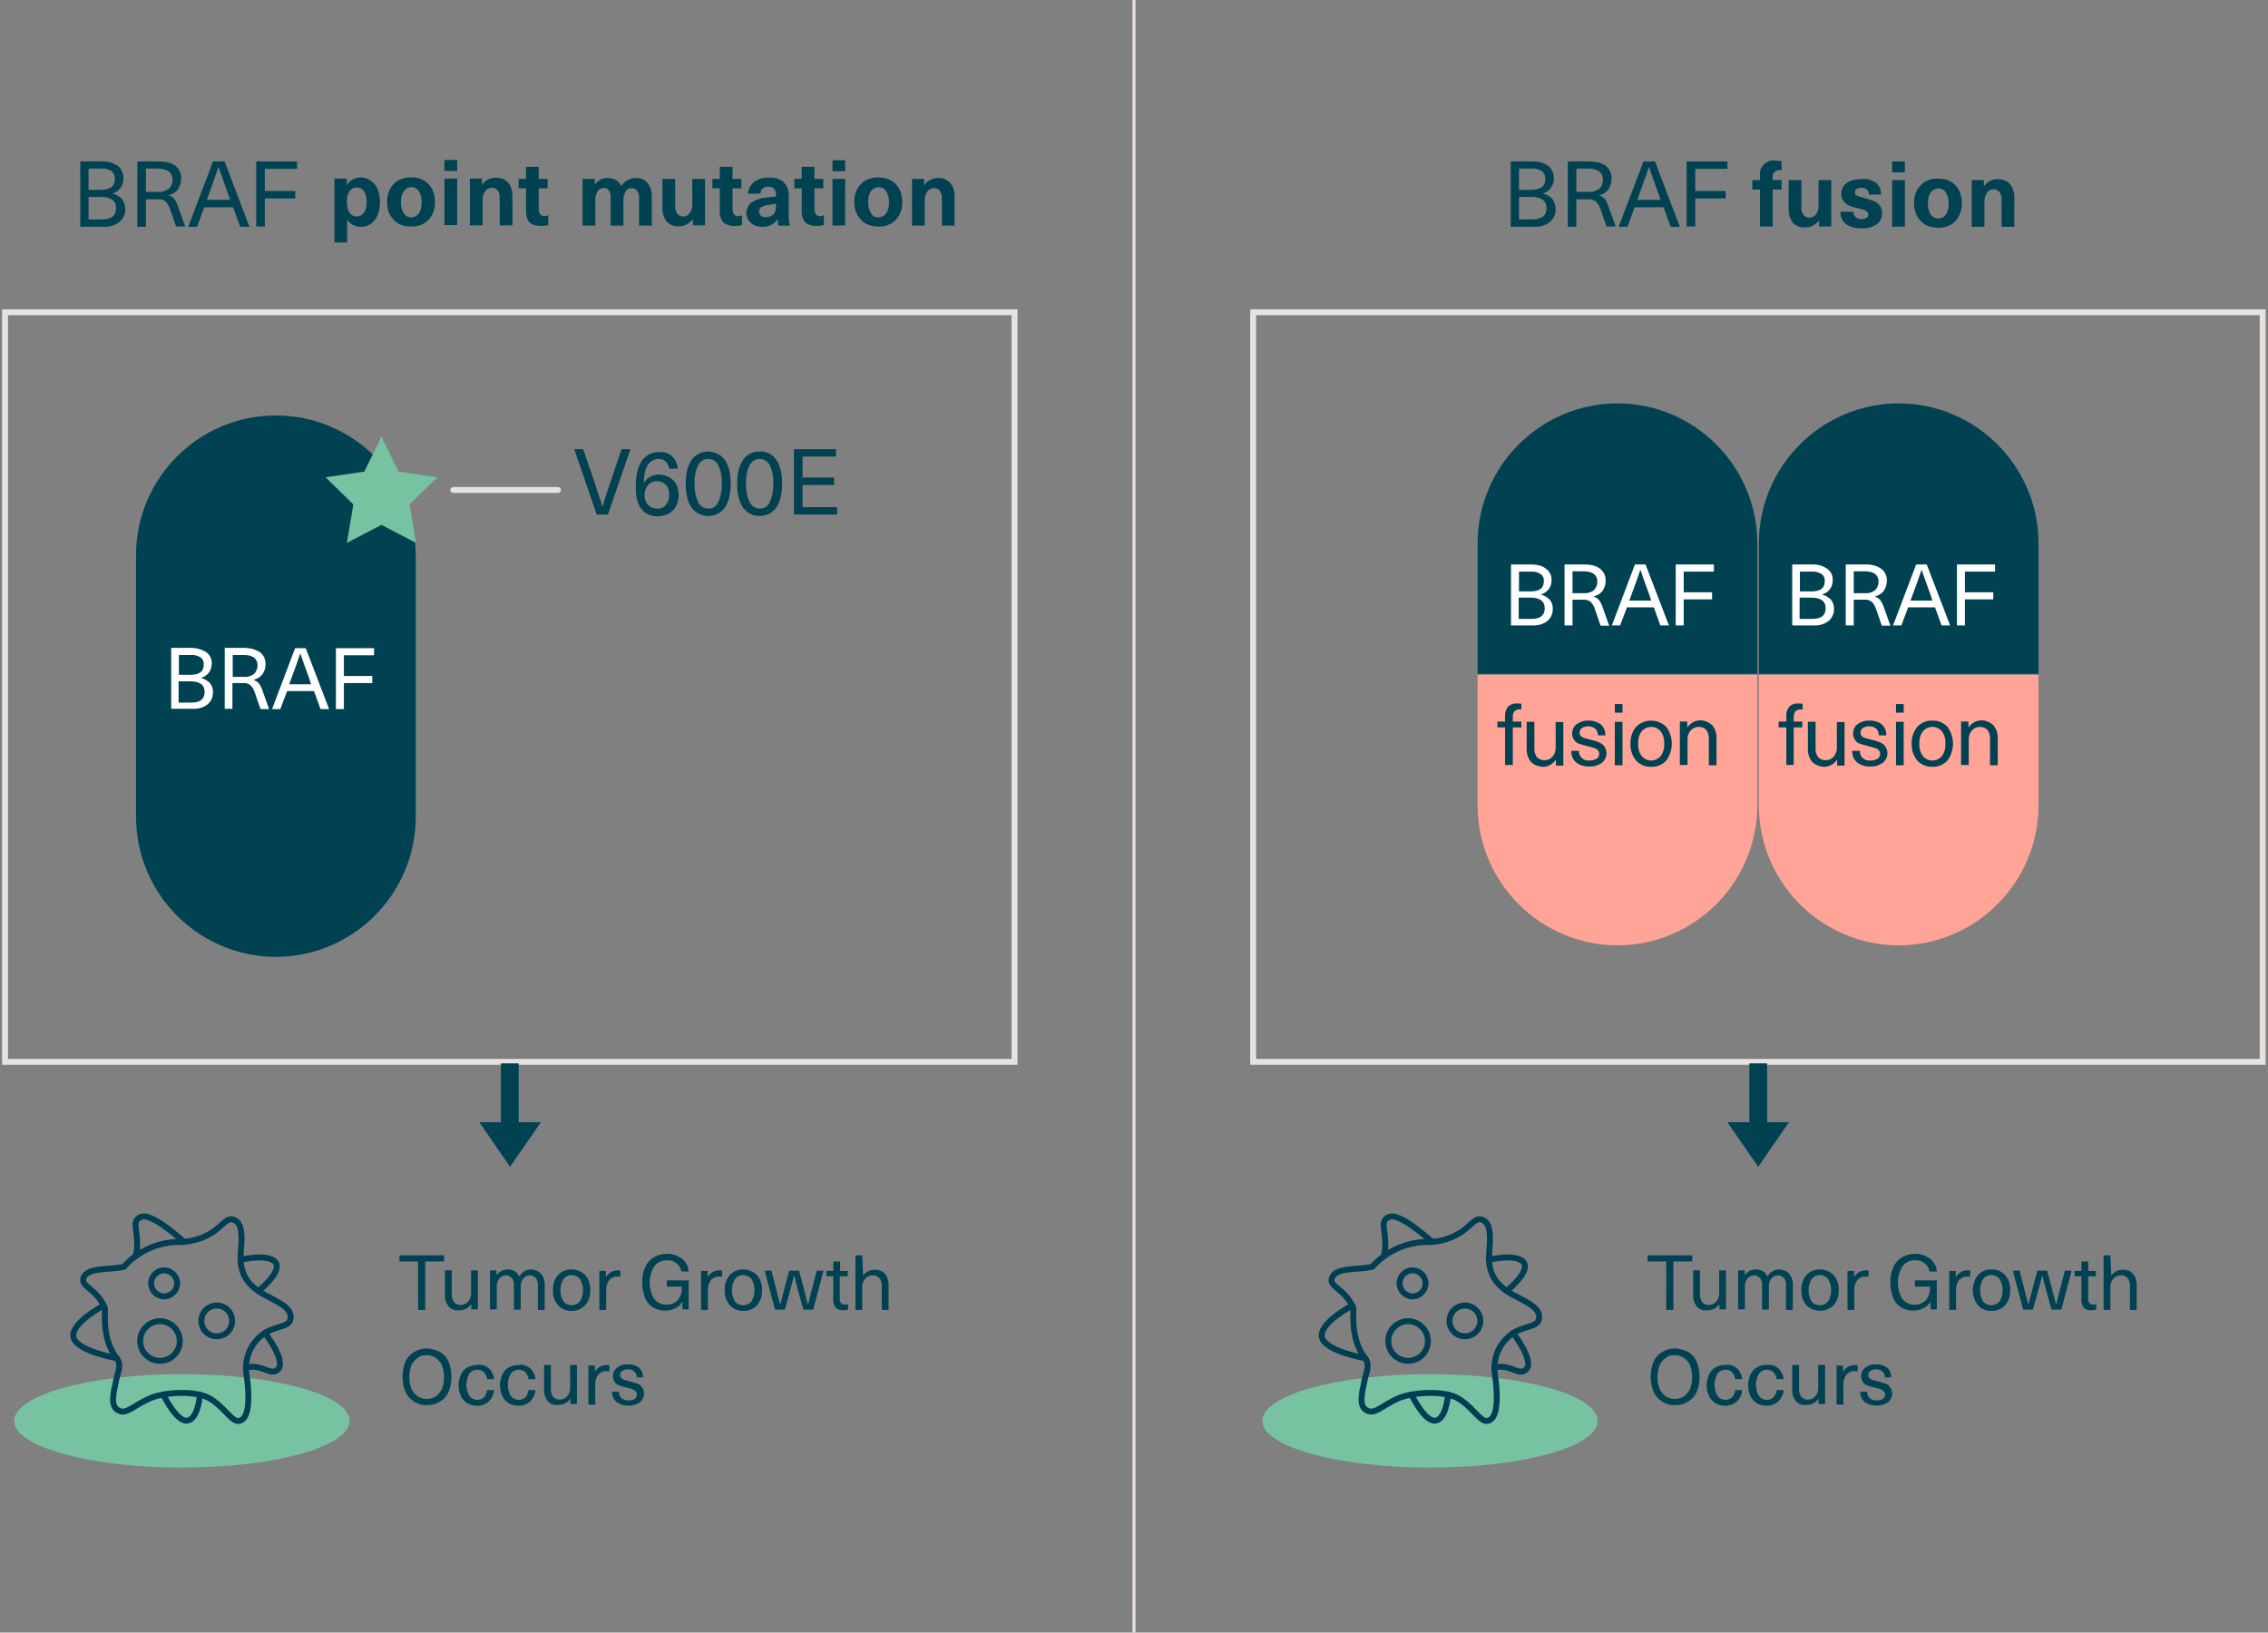 <?xml version="1.0" encoding="utf-8"?>
<!-- Generator: Adobe Illustrator 26.0.2, SVG Export Plug-In . SVG Version: 6.00 Build 0)  -->
<svg version="1.1" id="braf-chart-dt" xmlns="http://www.w3.org/2000/svg" xmlns:xlink="http://www.w3.org/1999/xlink" x="0px"
	 y="0px" viewBox="0 0 767 552.1" style="enable-background:new 0 0 767 552.1;" xml:space="preserve">
<rect x="0" y="0" width="767" height="552.1" fill="#808080" stroke="none"/>
<style type="text/css">
	.st0{fill:#004252;}
	.st1{clip-path:url(#SVGID_00000112601459521094932160000006786716858023552431_);}
	.st2{fill:#77C2A1;}
	.st3{fill:none;stroke:#003E53;stroke-width:2;stroke-linecap:round;stroke-linejoin:round;}
	.st4{fill:#FFFFFF;}
	.st5{clip-path:url(#SVGID_00000181080277978261806400000011285269630741194132_);}
	.st6{clip-path:url(#SVGID_00000116216674121180655590000009925360952471718579_);}
	.st7{fill:none;stroke:#E8E2DF;stroke-width:2;stroke-linecap:round;stroke-linejoin:round;}
	.st8{fill:none;stroke:#E8E2DF;stroke-width:2;stroke-miterlimit:10;}
	.st9{fill:none;stroke:#004252;stroke-width:6;stroke-miterlimit:10;}
	.st10{fill:#004252;stroke:#004252;stroke-width:6;}
	.st11{clip-path:url(#SVGID_00000159437447869160279140000009274013886807499916_);}
	.st12{clip-path:url(#SVGID_00000106844295662481164880000000451221150439073943_);}
	.st13{fill:#FFA497;}
	.st14{clip-path:url(#SVGID_00000021118452809324873350000017257384175596337298_);}
	.st15{clip-path:url(#SVGID_00000019661960726717766340000009612642945657521288_);}
	.st16{fill:none;stroke:#E8E2DF;stroke-miterlimit:10;}
</style>
<g id="Group_82152" transform="translate(-28.649)">
	<path id="Path_91236" class="st0" d="M68.5,56.1c1.2,1,1.9,2.5,1.9,4.1c0.1,2.4-1.4,4.5-3.6,5.2v0.1c1.2,0.3,2.3,0.9,3.1,1.8
		c0.7,1,1.1,2.2,1.1,3.4c0.1,1.7-0.7,3.3-2,4.4c-1.6,1.2-3.5,1.7-5.4,1.6h-7.8V54.6H63C65,54.5,66.9,55,68.5,56.1z M58.6,64.2h4.1
		c3.2,0,4.8-1.2,4.8-3.6c0.1-1-0.3-2-1.1-2.7c-1.1-0.7-2.3-1-3.6-0.9h-4.2C58.6,57,58.6,64.2,58.6,64.2z M58.6,74.2h4.5
		c3.2,0,4.8-1.3,4.8-3.8s-1.7-3.8-5.2-3.8h-4.1C58.6,66.6,58.6,74.2,58.6,74.2z"/>
	<path id="Path_91237" class="st0" d="M88,56.1c1.3,1.1,2,2.7,1.9,4.4c0,1.3-0.4,2.5-1.1,3.6c-0.8,1-1.9,1.7-3.1,1.9v0.1
		c0.7,0.2,1.4,0.6,1.9,1.2c0.6,0.9,1.1,1.9,1.4,2.9l2.3,6.4h-3.1l-2-5.8c-0.3-1-0.9-1.9-1.6-2.7c-0.8-0.5-1.7-0.8-2.7-0.7H78v9.3
		h-2.9V54.6h7C84.8,54.6,86.7,55.1,88,56.1z M78,64.9h4.1c1.3,0.1,2.6-0.3,3.7-1.1c0.8-0.8,1.2-1.9,1.2-3c0-2.5-1.7-3.8-5.1-3.8H78
		V64.9z"/>
	<path id="Path_91238" class="st0" d="M97.7,70.1l-2.4,6.6h-3l8.4-22.1h3.9l8.4,22.1h-3.1l-2.4-6.6H97.7z M105.8,65.6
		c-1.3-3.5-2.3-6.5-3.2-9h-0.1c-0.9,2.5-1.9,5.5-3.2,9l-0.7,2h7.9L105.8,65.6z"/>
	<path id="Path_91239" class="st0" d="M118.2,57.1v7.5h10.3v2.5h-10.3v9.5h-2.9v-22h13.8v2.5H118.2z"/>
</g>
<g id="Group_82153" transform="translate(57.227 -0.4)">
	<path id="Path_91240" class="st0" d="M161.7,62.2c1.1,1.4,1.6,3.1,1.5,4.8v9.7h-4.3v-9.2c0.1-0.9-0.2-1.8-0.7-2.6
		c-0.4-0.6-1.1-0.9-1.8-0.9c-0.9,0-1.7,0.4-2.1,1.2c-0.5,1-0.8,2.2-0.7,3.4v8.1h-4.3v-9.5c0-0.8-0.2-1.7-0.6-2.4
		c-0.4-0.6-1.1-0.9-1.8-0.8c-0.9,0-1.7,0.4-2.1,1.2c-0.5,1-0.8,2.2-0.7,3.4v8.1h-4.3V60.9h4.1v1.8h0.1c0.5-0.7,1.2-1.2,1.9-1.6
		c0.7-0.4,1.6-0.5,2.4-0.5c1,0,2,0.2,2.8,0.7s1.4,1.2,1.8,2c0.5-0.8,1.2-1.5,2.1-2c0.9-0.5,1.9-0.7,2.9-0.7
		C159.3,60.5,160.7,61.1,161.7,62.2z"/>
	<path id="Path_91241" class="st0" d="M168.3,75.4c-1.1-1.4-1.6-3.1-1.5-4.8v-9.7h4.3v9.2c-0.1,0.9,0.2,1.8,0.7,2.6
		c0.5,0.6,1.2,0.9,2,0.9c0.9,0,1.7-0.4,2.2-1.1c0.7-0.9,1-2.1,0.9-3.2v-8.4h4.3v15.7h-4.1v-2H177c-0.5,0.7-1.2,1.3-2,1.7
		c-0.8,0.4-1.7,0.6-2.6,0.6C170.9,77.1,169.4,76.5,168.3,75.4z"/>
	<path id="Path_91242" class="st0" d="M193.7,73.2v3.3c-0.7,0.2-1.5,0.3-2.3,0.3c-1.4,0.1-2.9-0.3-4-1.2c-0.9-1.1-1.3-2.5-1.2-3.9
		v-7.6h-2.5v-3.2h2.5v-4.1h4.3v4.1h3v3.2h-3V71c0,0.7,0.1,1.3,0.5,1.9c0.4,0.5,1,0.7,1.6,0.6C193,73.4,193.4,73.3,193.7,73.2z"/>
	<path id="Path_91243" class="st0" d="M207.8,62c1.2,1.3,1.8,3,1.7,4.7v5.7c-0.1,1.4,0.1,2.9,0.4,4.3H206c-0.1-0.7-0.2-1.4-0.2-2.1
		h-0.1c-1.2,1.7-3.1,2.6-5.1,2.5c-1.4,0.1-2.8-0.4-3.9-1.3c-1-0.9-1.5-2.1-1.5-3.4c0-1.2,0.5-2.4,1.4-3.3c1.4-1,3-1.6,4.7-1.8
		c1.3-0.2,2.6-0.4,3.9-0.4v-0.6c0.1-0.8-0.2-1.5-0.7-2.1c-0.5-0.5-1.2-0.7-1.9-0.7s-1.4,0.2-1.9,0.6c-0.5,0.5-0.8,1.1-0.7,1.8h-4.2
		c0-1.5,0.7-2.9,1.9-3.9c1.4-1.1,3.2-1.6,5-1.5C204.5,60.3,206.4,60.8,207.8,62z M202.1,69.8c-0.7,0.1-1.4,0.3-2,0.7
		c-0.8,0.7-0.8,2-0.1,2.7c0,0,0,0,0.1,0.1c0.5,0.4,1.1,0.6,1.7,0.5c0.5,0,0.9-0.1,1.4-0.2c0.4-0.2,0.8-0.4,1.1-0.7
		c0.4-0.3,0.6-0.7,0.7-1.2c0.1-0.6,0.2-1.2,0.2-1.8v-0.6C204.1,69.5,203,69.6,202.1,69.8z"/>
	<path id="Path_91244" class="st0" d="M221.4,73.2v3.3c-0.7,0.2-1.5,0.3-2.3,0.3c-1.4,0.1-2.9-0.3-4-1.2c-0.9-1.1-1.3-2.5-1.2-3.9
		v-7.6h-2.5v-3.2h2.5v-4.1h4.3v4.1h3v3.2h-3V71c0,0.7,0.1,1.3,0.5,1.9c0.4,0.5,1,0.7,1.6,0.6C220.7,73.4,221.1,73.3,221.4,73.2z"/>
	<path id="Path_91245" class="st0" d="M224.3,58.3v-3.7h4.3v3.7H224.3z M224.3,76.7V60.9h4.3v15.7L224.3,76.7z"/>
	<path id="Path_91246" class="st0" d="M244.1,61.4c1.2,0.7,2.1,1.7,2.8,2.9c0.7,1.4,1,2.9,1,4.4c0.1,1.5-0.3,3-1,4.4
		c-0.6,1.2-1.6,2.2-2.8,2.9c-1.3,0.7-2.8,1.1-4.3,1c-1.5,0-3-0.3-4.3-1c-1.2-0.7-2.1-1.7-2.8-2.9c-0.7-1.4-1-2.9-1-4.4
		c-0.1-1.5,0.3-3,1-4.4c0.6-1.2,1.6-2.2,2.8-2.9c1.3-0.7,2.8-1.1,4.3-1C241.3,60.4,242.8,60.7,244.1,61.4z M237.3,65.1
		c-0.7,1.1-1,2.4-0.9,3.7c-0.1,1.3,0.3,2.6,0.9,3.7c0.5,0.9,1.5,1.5,2.6,1.4c1,0,2-0.5,2.6-1.4c0.7-1.1,1-2.4,0.9-3.7
		c0.1-1.3-0.3-2.6-0.9-3.7c-0.6-0.9-1.5-1.4-2.6-1.4C238.9,63.7,237.9,64.2,237.3,65.1z"/>
	<path id="Path_91247" class="st0" d="M264.1,62.2c1.1,1.4,1.6,3.1,1.5,4.8v9.7h-4.3v-9.2c0.1-0.9-0.2-1.8-0.7-2.6
		c-0.5-0.6-1.2-0.9-2-0.9c-0.9,0-1.7,0.4-2.2,1.1c-0.6,0.9-0.9,2.1-0.9,3.2v8.4h-4.3V60.9h4.1v2h0.1c0.5-0.7,1.2-1.3,2-1.7
		c0.8-0.4,1.7-0.6,2.6-0.6C261.5,60.5,263,61.1,264.1,62.2z"/>
</g>
<g id="Group_82154">
	<path id="Path_91248" class="st0" d="M143.8,426.6V443h-2.4v-16.4h-6.3v-2.1h15.1v2.1H143.8z"/>
	<path id="Path_91249" class="st0" d="M151.7,441.8c-0.9-1.2-1.3-2.6-1.2-4.1v-8.1h2.3v7.9c-0.1,1,0.2,2.1,0.8,2.9
		c0.6,0.6,1.4,1,2.3,0.9c0.9,0,1.8-0.4,2.4-1.1c0.7-0.8,1.1-1.9,1-3v-7.6h2.3v13.2h-2.2v-1.7h-0.1c-0.4,0.6-1,1.1-1.7,1.5
		s-1.6,0.5-2.4,0.5C153.9,443.3,152.6,442.8,151.7,441.8z"/>
	<path id="Path_91250" class="st0" d="M183,430.8c0.9,1.1,1.3,2.6,1.2,4v8.2h-2.3v-8c0.1-1-0.1-2-0.7-2.8c-0.5-0.6-1.2-0.9-2-0.9
		c-0.9,0-1.7,0.4-2.3,1.1c-0.6,0.9-0.9,1.9-0.8,3v7.5h-2.3v-8.3c0.1-0.9-0.2-1.7-0.7-2.4c-0.5-0.6-1.2-0.9-2-0.9
		c-0.9,0-1.7,0.4-2.3,1.1c-0.6,0.9-0.9,2-0.8,3.1v7.3h-2.3v-13.2h2.2v1.6h0.1c0.8-1.2,2.2-1.9,3.7-1.9c0.8,0,1.7,0.2,2.4,0.6
		s1.3,1.1,1.5,1.9c0.8-1.6,2.4-2.6,4.2-2.5C181,429.4,182.2,429.9,183,430.8z"/>
	<path id="Path_91251" class="st0" d="M197.9,431.2c1.2,1.4,1.8,3.2,1.7,5.1c0.1,1.9-0.5,3.7-1.7,5.1c-1.2,1.3-2.9,2-4.6,1.9
		c-1.7,0.1-3.4-0.6-4.6-1.9c-1.2-1.4-1.8-3.2-1.7-5.1c-0.1-1.9,0.5-3.7,1.7-5.1c1.2-1.3,2.9-2,4.6-1.9
		C195,429.3,196.7,430,197.9,431.2z M190.5,432.6c-1.3,2.3-1.3,5.1,0,7.4c0.6,0.9,1.7,1.4,2.8,1.4s2.2-0.5,2.9-1.4
		c1.3-2.3,1.3-5.1,0-7.4c-0.7-0.9-1.8-1.4-2.9-1.4C192.2,431.2,191.2,431.7,190.5,432.6z"/>
	<path id="Path_91252" class="st0" d="M209.8,429.7v2.1c-0.3-0.1-0.6-0.1-0.9-0.1c-1.1-0.1-2.2,0.4-2.9,1.2c-0.7,1-1.1,2.2-1,3.4
		v6.7h-2.3v-13.2h2.2v2h0.1c0.8-1.4,2.3-2.2,3.9-2.2C209.2,429.6,209.5,429.6,209.8,429.7z"/>
	<path id="Path_91253" class="st0" d="M230.7,425.7c1.3,1.1,2.1,2.6,2.2,4.3h-2.5c-0.1-1.1-0.7-2.1-1.6-2.8c-0.9-0.7-2-1.1-3.2-1
		c-1.7-0.1-3.3,0.7-4.3,2c-2.1,3.4-2.1,7.6-0.1,11c1,1.3,2.6,2.1,4.2,2c1.4,0.1,2.8-0.5,3.8-1.5c1-1.3,1.5-2.9,1.4-4.6h-5.1V433h7.4
		v9.8h-2.1v-2.5h-0.1c-0.5,0.9-1.3,1.6-2.3,2.1c-2.4,1.2-5.3,1.1-7.6-0.3c-1.2-0.8-2.2-1.9-2.7-3.3c-0.6-1.6-0.9-3.4-0.9-5.1
		c-0.1-1.8,0.3-3.6,1-5.2c0.6-1.4,1.6-2.5,2.9-3.3c1.4-0.8,2.9-1.2,4.5-1.2C227.4,424,229.2,424.6,230.7,425.7z"/>
	<path id="Path_91254" class="st0" d="M244.2,429.7v2.1c-0.3-0.1-0.6-0.1-0.9-0.1c-1.1-0.1-2.2,0.4-2.9,1.2c-0.7,1-1.1,2.2-1,3.4
		v6.7h-2.3v-13.2h2.2v2h0.1c0.8-1.4,2.3-2.2,3.9-2.2C243.6,429.6,243.9,429.6,244.2,429.7z"/>
	<path id="Path_91255" class="st0" d="M256,431.2c1.2,1.4,1.8,3.2,1.7,5.1c0.1,1.9-0.5,3.7-1.7,5.1c-1.2,1.3-2.9,2-4.6,1.9
		c-1.7,0.1-3.4-0.6-4.6-1.9c-1.2-1.4-1.8-3.2-1.7-5.1c-0.1-1.9,0.5-3.7,1.7-5.1c1.2-1.3,2.9-2,4.6-1.9
		C253.1,429.3,254.8,430,256,431.2z M248.5,432.6c-1.3,2.3-1.3,5.1,0,7.4c0.6,0.9,1.7,1.4,2.8,1.4s2.2-0.5,2.9-1.4
		c1.3-2.3,1.3-5.1,0-7.4c-0.7-0.9-1.8-1.4-2.9-1.4C250.2,431.2,249.2,431.7,248.5,432.6z"/>
	<path id="Path_91256" class="st0" d="M271.7,442.9l-1.6-5.7c-0.2-0.7-0.3-1.2-0.4-1.5c-0.4-1.5-0.8-3-1.1-4.3h-0.1
		c-0.3,1.3-0.7,2.7-1.1,4.3c-0.2,0.5-0.3,1-0.4,1.5l-1.6,5.7h-3.3l-3.5-13.2h2.3l1.4,5.5c0.4,1.7,0.9,3.6,1.5,5.9h0.1
		c0.5-2,1-3.9,1.5-5.8l1.5-5.6h3.3l1.5,5.6l1.5,5.8h0.1c0.6-2.3,1-4.3,1.5-5.9l1.4-5.5h2.3l-3.5,13.2H271.7z"/>
	<path id="Path_91257" class="st0" d="M286.8,441v1.9c-0.5,0.1-1,0.2-1.5,0.2c-1,0.1-2-0.2-2.7-0.9c-0.6-0.8-0.9-1.9-0.8-2.9v-7.7
		h-2.3v-1.8h2.3v-3.2h2.3v3.2h2.6v1.8H284v7.5c-0.1,0.6,0.1,1.1,0.4,1.6c0.4,0.4,0.9,0.5,1.4,0.5C286.2,441.1,286.5,441.1,286.8,441
		z"/>
	<path id="Path_91258" class="st0" d="M291.9,431.4c0.4-0.6,1-1.1,1.7-1.5c0.7-0.3,1.4-0.5,2.2-0.5c1.3-0.1,2.6,0.4,3.5,1.4
		c0.9,1.2,1.3,2.6,1.2,4.1v8.1h-2.3v-7.9c0.1-1-0.2-2.1-0.8-2.9c-0.6-0.6-1.4-1-2.3-0.9c-1,0-1.9,0.4-2.5,1.1c-0.7,0.8-1.1,1.9-1,3
		v7.6h-2.3v-18.5h2.3L291.9,431.4L291.9,431.4z"/>
</g>
<g id="Group_82155">
	<path id="Path_91259" class="st0" d="M148.8,457.2c1.3,0.8,2.3,1.9,2.9,3.3c1.3,3.3,1.3,6.9,0,10.2c-0.6,1.4-1.6,2.5-2.9,3.3
		c-1.3,0.8-2.8,1.2-4.4,1.2c-3.1,0.1-6-1.7-7.3-4.5c-1.3-3.3-1.3-6.9,0-10.2c0.6-1.4,1.6-2.5,2.9-3.3c1.3-0.8,2.9-1.2,4.4-1.2
		C145.9,456.1,147.4,456.5,148.8,457.2z M141.2,459.2c-0.9,0.7-1.7,1.6-2.1,2.6c-0.9,2.5-0.9,5.3,0,7.8c0.4,1,1.2,1.9,2.1,2.6
		c1.9,1.2,4.3,1.2,6.2,0c0.9-0.7,1.7-1.6,2.1-2.6c0.9-2.5,0.9-5.3,0-7.8c-0.4-1-1.2-1.9-2.1-2.6c-0.9-0.6-2-0.9-3.1-0.9
		C143.2,458.2,142.1,458.5,141.2,459.2z"/>
	<path id="Path_91260" class="st0" d="M164.2,462c0.8,0.4,1.5,1,2,1.8s0.8,1.7,0.9,2.6h-2.4c-0.1-0.9-0.4-1.7-1-2.3
		c-0.6-0.6-1.4-0.9-2.2-0.9c-1.1,0-2.2,0.5-2.8,1.4c-1.3,2.3-1.3,5.1,0,7.4c0.6,0.9,1.7,1.4,2.8,1.4c0.8,0,1.6-0.3,2.2-0.9
		c0.6-0.7,0.9-1.5,1-2.4h2.4c-0.1,1-0.4,1.9-0.9,2.7c-0.5,0.8-1.2,1.5-2,1.9c-0.9,0.5-1.8,0.7-2.8,0.7c-1.2,0-2.3-0.3-3.3-0.8
		c-0.9-0.6-1.7-1.4-2.2-2.4c-1.1-2.4-1.1-5,0-7.4c0.5-1,1.2-1.9,2.2-2.4s2.2-0.8,3.3-0.8C162.4,461.4,163.3,461.6,164.2,462z"/>
	<path id="Path_91261" class="st0" d="M178.2,462c0.8,0.4,1.5,1,2,1.8s0.8,1.7,0.9,2.6h-2.4c-0.1-0.9-0.4-1.7-1-2.3
		c-0.6-0.6-1.4-0.9-2.2-0.9c-1.1,0-2.2,0.5-2.8,1.4c-1.3,2.3-1.3,5.1,0,7.4c0.6,0.9,1.7,1.4,2.8,1.4c0.8,0,1.6-0.3,2.2-0.9
		c0.6-0.7,0.9-1.5,1-2.4h2.4c-0.1,1-0.4,1.9-0.9,2.7c-0.5,0.8-1.2,1.5-2,1.9c-0.9,0.5-1.8,0.7-2.8,0.7c-1.2,0-2.3-0.3-3.3-0.8
		c-0.9-0.6-1.7-1.4-2.2-2.4c-1.1-2.4-1.1-5,0-7.4c0.5-1,1.2-1.9,2.2-2.4s2.2-0.8,3.3-0.8C176.4,461.4,177.3,461.6,178.2,462z"/>
	<path id="Path_91262" class="st0" d="M185.2,473.8c-0.9-1.2-1.3-2.6-1.2-4.1v-8.1h2.3v7.9c-0.1,1,0.2,2.1,0.8,2.9
		c0.6,0.6,1.4,1,2.3,0.9c0.9,0,1.8-0.4,2.4-1.1c0.7-0.8,1.1-1.9,1-3v-7.6h2.3v13.2h-2.2v-1.7h-0.1c-0.4,0.6-1,1.1-1.7,1.5
		s-1.6,0.5-2.4,0.5C187.4,475.3,186.1,474.8,185.2,473.8z"/>
	<path id="Path_91263" class="st0" d="M206.1,461.7v2.1c-0.3-0.1-0.6-0.1-0.9-0.1c-1.1-0.1-2.2,0.4-2.9,1.2c-0.7,1-1.1,2.2-1,3.4
		v6.7H199v-13.2h2.2v2h0.1c0.8-1.4,2.3-2.2,3.9-2.2C205.5,461.6,205.8,461.6,206.1,461.7z"/>
	<path id="Path_91264" class="st0" d="M216.1,462.5c0.9,0.8,1.4,2,1.4,3.3h-2.2c0.1-0.8-0.2-1.5-0.8-2s-1.4-0.8-2.2-0.7
		c-0.7,0-1.3,0.2-1.9,0.5c-0.5,0.3-0.7,0.8-0.7,1.4c0,0.4,0.1,0.7,0.3,1c0.3,0.2,0.6,0.4,0.9,0.6c0.4,0.1,1,0.3,1.9,0.5
		s1.8,0.5,2.7,0.8c0.7,0.2,1.2,0.6,1.6,1.2c0.5,0.6,0.8,1.4,0.7,2.2c0,1.1-0.5,2.2-1.4,2.9c-1.1,0.8-2.4,1.2-3.8,1.1
		c-1.5,0.1-2.9-0.3-4.1-1.2c-1-0.9-1.6-2.2-1.5-3.5h2.3c0,0.8,0.3,1.6,0.8,2.2c0.7,0.5,1.5,0.8,2.4,0.8c0.7,0,1.5-0.1,2.1-0.5
		c0.8-0.5,1-1.6,0.5-2.4c0-0.1-0.1-0.1-0.1-0.2c-0.3-0.3-0.7-0.6-1.1-0.7c-0.7-0.3-1.5-0.5-2.2-0.6c-1.1-0.3-1.9-0.5-2.4-0.7
		c-0.6-0.2-1-0.6-1.4-1.1c-0.4-0.6-0.6-1.4-0.6-2.1c0-1.1,0.5-2.1,1.4-2.8c1-0.8,2.2-1.2,3.5-1.1C213.6,461.3,215,461.7,216.1,462.5
		z"/>
</g>
<g id="Group_81864">
	<g id="Group_82157">
		<g id="Group_82156">
			<g>
				<g>
					<g>
						<defs>
							<rect id="SVGID_1_" y="0" width="767" height="552.1"/>
						</defs>
						<clipPath id="SVGID_00000044900417633380336120000012997178145263301288_">
							<use xlink:href="#SVGID_1_"  style="overflow:visible;"/>
						</clipPath>
						<g id="Group_81863" style="clip-path:url(#SVGID_00000044900417633380336120000012997178145263301288_);">
							<path id="Path_90943" class="st2" d="M118.2,480.5c0,8.8-25.4,15.8-56.7,15.8s-56.7-7.1-56.7-15.8s25.4-15.8,56.7-15.8
								S118.2,471.7,118.2,480.5"/>
							<path id="Path_90944" class="st3" d="M35.5,442.4c-0.1,4-0.5,11.6,4.4,17.5c1,2.3,0,4.1-0.5,6.3c-0.9,4.5-2.3,9.1,0.5,10.7
								c2.9,1.7,5.3-1.7,11-4.1c4.7-2,15.6-2.8,20.5,0.4c5.6,3.7,7.4,8.7,10.3,7c3-1.7,2.5-10,1.6-15.8c-0.7-5.5,1.9-11,6.7-13.9
								c4.7-2.5,8.3-1.7,8.3-5.2c0-3.3-4.6-5.1-8.8-7.4c-5.9-3.2-8.6-7.4-8.1-14c0.4-4.8,0.8-9.7-1.9-11.2c-2.8-1.6-4.1,2.1-8.6,4.6
								c-3.1,1.8-6.6,2.7-10.2,2.7c-7.2,0-14,3-18.8,8.4c-4.6,1.1-12.2,0.1-13.6,3.6C27,435.2,32.7,435.6,35.5,442.4z"/>
							<path id="Path_90945" class="st3" d="M73.3,441.5c2.9,0,5.2,2.3,5.2,5.2c0,2.9-2.3,5.2-5.2,5.2s-5.2-2.3-5.2-5.2
								C68.1,443.8,70.4,441.5,73.3,441.5L73.3,441.5z"/>
							<path id="Path_90946" class="st3" d="M55.5,429.6c2.4,0,4.4,2,4.4,4.4s-2,4.4-4.4,4.4s-4.4-2-4.4-4.4l0,0l0,0
								C51.1,431.6,53.1,429.6,55.5,429.6z"/>
							<path id="Path_90947" class="st3" d="M54.1,446.8c3.7,0,6.7,3,6.7,6.7s-3,6.7-6.7,6.7s-6.7-3-6.7-6.7S50.4,446.8,54.1,446.8
								L54.1,446.8z"/>
							<path id="Path_90948" class="st3" d="M62.2,420c0,0-10.7-10-14.5-8.5c-4,1.6,0,5.9-1.8,13.3"/>
							<path id="Path_90949" class="st3" d="M35.1,441.5c0,0-11.6,6.1-10.2,10.9c1.3,4.6,14.6,6.9,14.6,6.9"/>
							<path id="Path_90950" class="st3" d="M87.4,436.6c0,0,7.6-6.1,6-9.3c-1.8-3.7-12-1.3-12-1.3"/>
							<path id="Path_90951" class="st3" d="M55.2,471.6c0,0,4.6,9.6,8.3,8.8c3.6-0.8,4.1-8.8,4.1-8.8"/>
							<path id="Path_90952" class="st3" d="M83.2,462.5c5.4-1.5,8.5,3.2,10.9,0.5c2.7-3-4.5-12.2-4.5-12.2"/>
							<path id="Path_90953" class="st0" d="M93.3,323.6L93.3,323.6c-26.1-0.1-47.2-21.2-47.3-47.3v-88.5
								c0-26.1,21.2-47.3,47.3-47.3s47.3,21.2,47.3,47.3v88.5C140.5,302.4,119.4,323.5,93.3,323.6"/>
						</g>
					</g>
				</g>
			</g>
		</g>
	</g>
</g>
<g id="Group_82158">
	<path id="Path_91265" class="st4" d="M69.8,220.6c1.2,0.9,1.9,2.3,1.8,3.8c0,1.1-0.3,2.1-0.9,3c-0.7,0.9-1.6,1.5-2.6,1.8v0.1
		c1.1,0.3,2.1,0.9,2.9,1.7c0.7,0.9,1.1,2,1,3.1c0.1,1.6-0.6,3.1-1.8,4.1c-1.4,1.1-3.2,1.6-5,1.5h-7.3v-20.6h6.7
		C66.4,219.1,68.3,219.6,69.8,220.6z M60.5,228.2h3.9c3,0,4.5-1.1,4.5-3.4c0.1-1-0.3-1.9-1.1-2.5c-1-0.6-2.1-0.9-3.3-0.8h-4V228.2z
		 M60.5,237.6h4.2c3,0,4.5-1.2,4.5-3.6c0-2.4-1.6-3.6-4.9-3.6h-3.9v7.2L60.5,237.6z"/>
	<path id="Path_91266" class="st4" d="M88,220.6c1.2,1,1.9,2.5,1.8,4.1c0,1.2-0.4,2.4-1.1,3.4c-0.7,0.9-1.8,1.5-2.9,1.8v0.1
		c0.7,0.2,1.4,0.6,1.8,1.2c0.6,0.8,1,1.7,1.3,2.7l2.1,5.9h-2.9l-1.9-5.5c-0.3-1-0.8-1.9-1.5-2.6c-0.7-0.5-1.6-0.8-2.5-0.7h-3.6v8.7
		H76v-20.6h6.6C84.5,219.1,86.4,219.6,88,220.6z M78.7,228.9h3.9c1.2,0.1,2.5-0.3,3.4-1.1c0.7-0.7,1.1-1.8,1.1-2.8
		c0-2.3-1.6-3.5-4.7-3.5h-3.7L78.7,228.9L78.7,228.9z"/>
</g>
<g id="Group_82159">
	<path id="Path_91267" class="st4" d="M97.1,233.7l-2.3,6.1H92l7.8-20.6h3.6l7.9,20.6h-2.9l-2.2-6.1H97.1z M104.6,229.5
		c-1.2-3.2-2.2-6.1-3-8.4h-0.1c-0.8,2.4-1.8,5.2-3,8.4l-0.7,1.9h7.4L104.6,229.5z"/>
</g>
<g id="Group_82160">
	<path id="Path_91268" class="st4" d="M116.3,221.6v7h9.6v2.4h-9.6v8.8h-2.7v-20.6h12.9v2.4L116.3,221.6L116.3,221.6z"/>
</g>
<g id="Group_81866">
	<g id="Group_82162">
		<g id="Group_82161">
			<g>
				<g>
					<g>
						<defs>
							<rect id="SVGID_00000092420074647531905060000013269806875995451793_" y="0" width="767" height="552.1"/>
						</defs>
						<clipPath id="SVGID_00000170243791630497679190000008850680439416057532_">
							<use xlink:href="#SVGID_00000092420074647531905060000013269806875995451793_"  style="overflow:visible;"/>
						</clipPath>
						<g id="Group_81865" style="clip-path:url(#SVGID_00000170243791630497679190000008850680439416057532_);">
							<path id="Path_90954" class="st2" d="M129,147.7l5.8,11.8l13.1,1.9l-9.4,9.2l2.2,13l-11.7-6.1l-11.7,6.1l2.2-13l-9.4-9.2
								l13.1-1.9L129,147.7z"/>
						</g>
					</g>
				</g>
			</g>
		</g>
	</g>
</g>
<g id="Group_82163">
	<path id="Path_91269" class="st0" d="M201.8,174l-7.6-22.1h3l3.4,9.8c0.7,2.1,1.7,5.2,3.1,9.5h0.1c1.1-3.6,2.1-6.7,3.1-9.5l3.3-9.8
		h3l-7.6,22.1H201.8z"/>
	<path id="Path_91270" class="st0" d="M227.2,154.2c1.2,1.1,1.9,2.7,2,4.3h-2.9c-0.4-2.2-1.6-3.3-3.6-3.3c-1.5,0-2.8,0.8-3.6,2
		c-0.9,1.3-1.3,3.3-1.4,6h0.1c1.1-1.7,3-2.8,5.1-2.7c1.2,0,2.4,0.3,3.5,0.9c1,0.6,1.8,1.4,2.3,2.4c1.1,2.4,1.1,5.1-0.1,7.4
		c-0.6,1.1-1.4,1.9-2.5,2.5s-2.4,0.9-3.7,0.9c-2.1,0.1-4.2-0.8-5.5-2.5s-1.9-4.2-1.9-7.5c0-3.8,0.7-6.7,2-8.7c1.3-1.9,3.5-3.1,5.8-3
		C224.4,152.7,226,153.2,227.2,154.2z M219.2,164c-0.8,0.9-1.2,2.1-1.2,3.3c-0.1,1.2,0.3,2.4,1.1,3.4c0.8,0.9,1.9,1.3,3.1,1.3
		c1.2,0.1,2.3-0.4,3-1.3c0.8-0.9,1.2-2.2,1.1-3.4c0.1-1.2-0.3-2.4-1.1-3.3c-1.6-1.7-4.2-1.7-5.8-0.2
		C219.3,163.9,219.3,163.9,219.2,164L219.2,164z"/>
	<path id="Path_91271" class="st0" d="M245.1,155.5c1.3,1.9,2,4.6,2,8.1s-0.7,6.2-2,8.1c-2.3,3.1-6.7,3.7-9.8,1.4
		c-0.5-0.4-1-0.9-1.4-1.4c-1.3-1.9-2-4.6-2-8.1s0.7-6.2,2-8.1c2.3-3.1,6.7-3.7,9.8-1.4C244.2,154.5,244.7,155,245.1,155.5z
		 M236.1,157.3c-0.9,1.9-1.3,4.1-1.2,6.2c-0.1,2.2,0.3,4.3,1.2,6.3c0.6,1.3,1.9,2.2,3.4,2.2c1.5,0.1,2.8-0.8,3.4-2.2
		c0.9-2,1.3-4.1,1.2-6.3c0.1-2.1-0.3-4.3-1.2-6.2s-3.2-2.6-5.1-1.7C237.1,156,236.5,156.6,236.1,157.3L236.1,157.3z"/>
	<path id="Path_91272" class="st0" d="M262.5,155.5c1.3,1.9,2,4.6,2,8.1s-0.7,6.2-2,8.1c-2.3,3.1-6.7,3.7-9.8,1.4
		c-0.5-0.4-1-0.9-1.4-1.4c-1.3-1.9-2-4.6-2-8.1s0.7-6.2,2-8.1c1.2-1.8,3.4-2.9,5.6-2.8C259.1,152.6,261.3,153.6,262.5,155.5z
		 M253.5,157.3c-0.9,1.9-1.3,4.1-1.2,6.2c-0.1,2.2,0.3,4.3,1.2,6.3c0.6,1.3,1.9,2.2,3.4,2.2c1.5,0.1,2.8-0.8,3.4-2.2
		c0.9-2,1.3-4.1,1.2-6.3c0.1-2.1-0.3-4.3-1.2-6.2c-0.9-1.9-3.2-2.6-5.1-1.7C254.5,156,253.9,156.6,253.5,157.3L253.5,157.3z"/>
	<path id="Path_91273" class="st0" d="M271.4,154.5v7h10.7v2.5h-10.7v7.5h11.7v2.5h-14.6v-22.1h14.2v2.5h-11.3L271.4,154.5
		L271.4,154.5z"/>
</g>
<g id="Group_81868">
	<g id="Group_82165">
		<g id="Group_82164">
			<g>
				<g>
					<g>
						<defs>
							<rect id="SVGID_00000020356344384120391350000015730770112428388276_" y="0" width="767" height="552.1"/>
						</defs>
						<clipPath id="SVGID_00000034058905161525248210000017311313390585641899_">
							<use xlink:href="#SVGID_00000020356344384120391350000015730770112428388276_"  style="overflow:visible;"/>
						</clipPath>
						<g id="Group_81867" style="clip-path:url(#SVGID_00000034058905161525248210000017311313390585641899_);">
							<line id="Line_534" class="st7" x1="188.7" y1="165.7" x2="153.3" y2="165.7"/>
							<rect id="Rectangle_149031" x="1.7" y="105.6" class="st8" width="341.4" height="253.5"/>
							<line id="Line_535" class="st9" x1="172.4" y1="359.6" x2="172.4" y2="387.5"/>
							<path id="Path_90955" class="st10" d="M177.2,382.5l-4.7,6.8l-4.7-6.8H177.2z"/>
						</g>
					</g>
				</g>
			</g>
		</g>
	</g>
</g>
<g id="Group_82166">
	<path id="Path_91274" class="st0" d="M523.6,56.1c1.2,1,1.9,2.5,1.9,4.1c0.1,2.4-1.4,4.5-3.6,5.2v0.1c1.2,0.3,2.3,0.9,3.1,1.8
		c0.7,1,1.1,2.2,1.1,3.4c0.1,1.7-0.7,3.3-2,4.4c-1.6,1.2-3.5,1.7-5.4,1.6h-7.8V54.6h7.2C520,54.5,522,55,523.6,56.1z M513.7,64.2
		h4.1c3.2,0,4.8-1.2,4.8-3.6c0.1-1-0.3-2-1.1-2.7c-1.1-0.7-2.3-1-3.6-0.9h-4.2V64.2z M513.7,74.2h4.5c3.2,0,4.8-1.3,4.8-3.8
		s-1.7-3.8-5.2-3.8h-4.1V74.2z"/>
	<path id="Path_91275" class="st0" d="M543.1,56.1c1.3,1.1,2,2.7,1.9,4.4c0,1.3-0.4,2.5-1.1,3.6c-0.8,1-1.9,1.7-3.1,1.9v0.1
		c0.7,0.2,1.4,0.6,1.9,1.2c0.6,0.9,1.1,1.9,1.4,2.9l2.3,6.4h-3.1l-2-5.8c-0.3-1-0.9-1.9-1.6-2.7c-0.8-0.5-1.7-0.8-2.7-0.7h-3.9v9.3
		h-2.9V54.6h7C539.9,54.6,541.8,55.1,543.1,56.1z M533.1,64.9h4.1c1.3,0.1,2.6-0.3,3.7-1.1c0.8-0.8,1.2-1.9,1.2-3
		c0-2.5-1.7-3.8-5.1-3.8h-3.9V64.9z"/>
	<path id="Path_91276" class="st0" d="M552.8,70.1l-2.4,6.6h-3l8.4-22.1h3.9l8.4,22.1H565l-2.4-6.6H552.8z M560.9,65.6
		c-1.3-3.5-2.3-6.5-3.2-9h-0.1c-0.9,2.5-1.9,5.5-3.2,9l-0.7,2h7.9L560.9,65.6z"/>
	<path id="Path_91277" class="st0" d="M573.3,57.1v7.5h10.3v2.5h-10.3v9.5h-2.9v-22h13.8v2.5H573.3z"/>
</g>
<g id="Group_82167">
	<path id="Path_91278" class="st0" d="M600.1,58.1c-0.4,0.5-0.7,1.2-0.6,1.9v0.9h3v3.2h-3v12.5h-4.3V64.1h-2.6v-3.2h2.6v-1.4
		c-0.4-2.5,1.4-4.8,3.9-5.2c0.4-0.1,0.9-0.1,1.3,0c0.7,0,1.4,0.1,2.1,0.2v3.1c-0.3-0.1-0.5-0.1-0.8-0.1
		C601.1,57.5,600.6,57.7,600.1,58.1z"/>
	<path id="Path_91279" class="st0" d="M606.4,75.4c-1.1-1.4-1.6-3.1-1.5-4.8v-9.7h4.3v9.2c-0.1,0.9,0.2,1.8,0.7,2.6
		c0.5,0.6,1.2,0.9,2,0.9c0.9,0,1.7-0.4,2.2-1.1c0.7-0.9,1-2.1,0.9-3.2v-8.4h4.3v15.7h-4.1v-2h-0.1c-0.5,0.7-1.2,1.3-2,1.7
		c-0.8,0.4-1.7,0.6-2.6,0.6C609,77,607.5,76.5,606.4,75.4z"/>
	<path id="Path_91280" class="st0" d="M634.4,61.8c1.2,1,1.8,2.5,1.7,4H632c0-1.5-0.8-2.3-2.5-2.3c-0.6,0-1.1,0.1-1.6,0.4
		c-0.4,0.2-0.6,0.7-0.6,1.1c0,0.3,0.1,0.7,0.3,0.9c0.3,0.2,0.6,0.4,1,0.5s1.1,0.3,2,0.6c1.3,0.4,2.4,0.7,3.1,1
		c0.8,0.3,1.5,0.8,2,1.5c0.6,0.8,0.8,1.8,0.8,2.8c0,1.5-0.7,2.8-1.9,3.6c-1.5,1-3.3,1.4-5.1,1.3c-1.8,0.1-3.7-0.4-5.2-1.4
		c-1.3-1-2-2.6-1.9-4.2h4.4c-0.1,0.7,0.2,1.3,0.7,1.8c0.6,0.5,1.3,0.7,2,0.7c0.6,0,1.2-0.1,1.7-0.4c0.4-0.2,0.6-0.7,0.6-1.1
		s-0.1-0.8-0.4-1c-0.3-0.3-0.6-0.5-1-0.6s-1.2-0.4-2.2-0.6s-2-0.5-2.9-0.9c-0.7-0.3-1.3-0.8-1.8-1.4c-0.6-0.8-0.9-1.7-0.8-2.7
		c0-0.9,0.3-1.8,0.8-2.5c0.6-0.8,1.4-1.4,2.3-1.7c1.1-0.4,2.2-0.6,3.4-0.6C631,60.3,632.9,60.8,634.4,61.8z"/>
	<path id="Path_91281" class="st0" d="M639.9,58.3v-3.7h4.3v3.7H639.9z M639.9,76.7V60.9h4.3v15.7L639.9,76.7z"/>
	<path id="Path_91282" class="st0" d="M659.7,61.4c1.2,0.7,2.1,1.7,2.8,2.9c1.3,2.8,1.3,6,0,8.8c-0.6,1.2-1.6,2.2-2.8,2.9
		c-1.3,0.7-2.8,1.1-4.3,1c-1.5,0-3-0.3-4.3-1c-1.2-0.7-2.1-1.7-2.8-2.9c-0.7-1.4-1-2.9-1-4.4c-0.1-1.5,0.3-3,1-4.4
		c0.7-1.2,1.6-2.2,2.8-2.9c1.3-0.7,2.8-1.1,4.3-1C656.9,60.4,658.4,60.7,659.7,61.4z M652.9,65.1c-0.7,1.1-1,2.4-0.9,3.7
		c-0.1,1.3,0.3,2.6,0.9,3.7c0.6,0.9,1.5,1.4,2.6,1.4c1,0,2-0.5,2.6-1.4c0.7-1.1,1-2.4,0.9-3.7c0.1-1.3-0.3-2.6-0.9-3.7
		c-0.6-0.9-1.5-1.4-2.6-1.4C654.5,63.7,653.5,64.3,652.9,65.1z"/>
	<path id="Path_91283" class="st0" d="M679.7,62.2c1.1,1.4,1.6,3.1,1.5,4.8v9.7h-4.3v-9.2c0.1-0.9-0.2-1.8-0.7-2.6
		c-0.5-0.6-1.2-0.9-2-0.9c-0.9,0-1.7,0.4-2.2,1.1c-0.6,0.9-0.9,2.1-0.9,3.2v8.4h-4.3V60.9h4.1v2h0.1c0.5-0.7,1.2-1.3,2-1.7
		s1.7-0.6,2.6-0.6C677.1,60.5,678.7,61.1,679.7,62.2z"/>
</g>
<g>
	<g>
		<defs>
			<rect id="SVGID_00000036970750707842409930000009226492344854997411_" y="0" width="767" height="552.1"/>
		</defs>
		<clipPath id="SVGID_00000182488683483793787620000004293384167131828877_">
			<use xlink:href="#SVGID_00000036970750707842409930000009226492344854997411_"  style="overflow:visible;"/>
		</clipPath>
		<g id="Group_81869" style="clip-path:url(#SVGID_00000182488683483793787620000004293384167131828877_);">
			<g id="Group_82168">
				<path id="Path_91284" class="st0" d="M565.9,426.6V443h-2.4v-16.4h-6.3v-2.1h15.1v2.1H565.9z"/>
				<path id="Path_91285" class="st0" d="M573.8,441.8c-0.9-1.2-1.3-2.6-1.2-4.1v-8.1h2.3v7.9c-0.1,1,0.2,2.1,0.8,2.9
					c0.6,0.6,1.4,1,2.3,0.9c0.9,0,1.8-0.4,2.4-1.1c0.7-0.8,1.1-1.9,1-3v-7.6h2.3v13.2h-2.2v-1.7h-0.1c-0.4,0.6-1,1.1-1.7,1.5
					s-1.6,0.5-2.4,0.5C576,443.3,574.7,442.8,573.8,441.8z"/>
				<path id="Path_91286" class="st0" d="M605.1,430.8c0.9,1.1,1.3,2.6,1.2,4v8.2H604v-8c0.1-1-0.1-2-0.7-2.8
					c-0.5-0.6-1.2-0.9-2-0.9c-0.9,0-1.7,0.4-2.3,1.1c-0.6,0.9-0.9,1.9-0.8,3v7.5h-2.3v-8.3c0.1-0.9-0.2-1.7-0.7-2.4
					c-0.5-0.6-1.2-0.9-2-0.9c-0.9,0-1.7,0.4-2.3,1.1c-0.6,0.9-0.9,2-0.8,3.1v7.3h-2.3v-13.2h2.2v1.6h0.1c0.8-1.2,2.2-1.9,3.7-1.9
					c0.8,0,1.7,0.2,2.4,0.6s1.3,1.1,1.5,1.9c0.8-1.6,2.4-2.6,4.2-2.5C603.1,429.4,604.3,429.9,605.1,430.8z"/>
				<path id="Path_91287" class="st0" d="M620.1,431.2c1.2,1.4,1.8,3.2,1.7,5.1c0.1,1.9-0.5,3.7-1.7,5.1c-2.5,2.5-6.7,2.5-9.2,0
					c-1.2-1.4-1.8-3.2-1.7-5.1c-0.1-1.9,0.5-3.7,1.7-5.1c1.2-1.3,2.9-2,4.6-1.9C617.2,429.3,618.9,430,620.1,431.2z M612.6,432.6
					c-1.3,2.3-1.3,5.1,0,7.4c0.6,0.9,1.7,1.4,2.8,1.4s2.2-0.5,2.9-1.4c1.3-2.3,1.3-5.1,0-7.4c-0.7-0.9-1.8-1.4-2.9-1.4
					C614.3,431.2,613.3,431.7,612.6,432.6z"/>
				<path id="Path_91288" class="st0" d="M631.9,429.7v2.1c-0.3-0.1-0.6-0.1-0.9-0.1c-1.1-0.1-2.2,0.4-2.9,1.2c-0.7,1-1.1,2.2-1,3.4
					v6.7h-2.3v-13.2h2.2v2h0.1c0.8-1.4,2.3-2.2,3.9-2.2C631.3,429.6,631.6,429.6,631.9,429.7z"/>
				<path id="Path_91289" class="st0" d="M652.8,425.7c1.3,1.1,2.1,2.6,2.2,4.3h-2.5c-0.1-1.1-0.7-2.1-1.6-2.8c-0.9-0.7-2-1.1-3.2-1
					c-1.7-0.1-3.3,0.7-4.3,2c-2.1,3.4-2.1,7.6-0.1,11c1,1.3,2.6,2.1,4.2,2c1.4,0.1,2.8-0.5,3.8-1.5c1-1.3,1.5-2.9,1.4-4.6h-5.1V433
					h7.4v9.8h-2.1v-2.5h-0.1c-0.5,0.9-1.3,1.6-2.3,2.1c-2.4,1.2-5.3,1.1-7.6-0.3c-1.2-0.8-2.2-1.9-2.7-3.3c-0.6-1.6-0.9-3.4-0.9-5.1
					c-0.1-1.8,0.3-3.6,1-5.2c0.6-1.4,1.6-2.5,2.9-3.3c1.4-0.8,2.9-1.2,4.5-1.2C649.5,424,651.3,424.6,652.8,425.7z"/>
				<path id="Path_91290" class="st0" d="M666.3,429.7v2.1c-0.3-0.1-0.6-0.1-0.9-0.1c-1.1-0.1-2.2,0.4-2.9,1.2c-0.7,1-1.1,2.2-1,3.4
					v6.7h-2.3v-13.2h2.2v2h0.1c0.8-1.4,2.3-2.2,3.9-2.2C665.7,429.6,666,429.6,666.3,429.7z"/>
				<path id="Path_91291" class="st0" d="M678.1,431.2c1.2,1.4,1.8,3.2,1.7,5.1c0.1,1.9-0.5,3.7-1.7,5.1c-1.2,1.3-2.9,2-4.6,1.9
					c-1.7,0.1-3.4-0.6-4.6-1.9c-2.3-3-2.3-7.2,0-10.2c1.2-1.3,2.9-2,4.6-1.9C675.2,429.2,676.9,429.9,678.1,431.2z M670.6,432.6
					c-1.3,2.3-1.3,5.1,0,7.4c0.6,0.9,1.7,1.4,2.8,1.4s2.2-0.5,2.9-1.4c1.3-2.3,1.3-5.1,0-7.4c-0.7-0.9-1.8-1.4-2.9-1.4
					C672.3,431.2,671.3,431.7,670.6,432.6z"/>
				<path id="Path_91292" class="st0" d="M693.8,442.9l-1.6-5.7c-0.2-0.7-0.3-1.2-0.4-1.5c-0.4-1.5-0.8-3-1.1-4.3h-0.1
					c-0.3,1.3-0.7,2.7-1.1,4.3c-0.2,0.5-0.3,1-0.4,1.5l-1.6,5.7h-3.3l-3.5-13.2h2.3l1.4,5.5c0.4,1.7,0.9,3.6,1.5,5.9h0.1
					c0.5-2,1-3.9,1.5-5.8l1.5-5.6h3.3l1.5,5.6l1.5,5.8h0.1c0.6-2.3,1-4.3,1.5-5.9l1.4-5.5h2.3l-3.5,13.2H693.8z"/>
				<path id="Path_91293" class="st0" d="M708.9,441v1.9c-0.5,0.1-1,0.2-1.5,0.2c-1,0.1-2-0.2-2.7-0.9c-0.6-0.8-0.9-1.9-0.8-2.9
					v-7.7h-2.3v-1.8h2.3v-3.2h2.3v3.2h2.6v1.8h-2.6v7.5c-0.1,0.6,0.1,1.1,0.4,1.6c0.4,0.4,0.9,0.5,1.4,0.5
					C708.3,441.1,708.6,441.1,708.9,441z"/>
				<path id="Path_91294" class="st0" d="M714,431.4c0.4-0.6,1-1.1,1.7-1.5s1.4-0.5,2.2-0.5c1.3-0.1,2.6,0.4,3.5,1.4
					c0.9,1.2,1.3,2.6,1.2,4.1v8.1h-2.3v-7.9c0.1-1-0.2-2.1-0.8-2.9c-0.6-0.6-1.4-1-2.3-0.9c-1,0-1.9,0.4-2.5,1.1
					c-0.7,0.8-1.1,1.9-1,3v7.6h-2.3v-18.5h2.3L714,431.4L714,431.4z"/>
			</g>
			<g id="Group_82169">
				<path id="Path_91295" class="st0" d="M570.9,457.2c1.3,0.8,2.3,1.9,2.9,3.3c1.3,3.3,1.3,6.9,0,10.2c-0.6,1.4-1.6,2.5-2.9,3.3
					c-1.3,0.8-2.8,1.2-4.4,1.2c-3.1,0.1-6-1.7-7.3-4.5c-1.3-3.3-1.3-6.9,0-10.2c0.6-1.4,1.6-2.5,2.9-3.3c1.3-0.8,2.8-1.2,4.4-1.2
					C568,456.1,569.5,456.5,570.9,457.2z M563.3,459.2c-0.9,0.7-1.7,1.6-2.1,2.6c-0.9,2.5-0.9,5.3,0,7.8c0.4,1,1.2,1.9,2.1,2.6
					c1.9,1.2,4.3,1.2,6.2,0c0.9-0.7,1.7-1.6,2.1-2.6c0.9-2.5,0.9-5.3,0-7.8c-0.4-1-1.2-1.9-2.1-2.6c-0.9-0.6-2-0.9-3.1-0.9
					C565.3,458.2,564.2,458.5,563.3,459.2L563.3,459.2z"/>
				<path id="Path_91296" class="st0" d="M586.3,462c0.8,0.4,1.5,1,2,1.8s0.8,1.7,0.9,2.6h-2.4c-0.1-0.9-0.4-1.7-1-2.3
					c-0.6-0.6-1.4-0.9-2.2-0.9c-1.1,0-2.2,0.5-2.8,1.4c-1.3,2.3-1.3,5.1,0,7.4c0.6,0.9,1.7,1.4,2.8,1.4c0.8,0,1.6-0.3,2.2-0.9
					c0.6-0.7,1-1.5,1-2.4h2.4c-0.1,1-0.4,1.9-0.9,2.7c-0.5,0.8-1.2,1.5-2,1.9c-0.9,0.5-1.8,0.7-2.8,0.7c-1.2,0-2.3-0.3-3.3-0.8
					c-0.9-0.6-1.7-1.4-2.2-2.4c-1.1-2.4-1.1-5,0-7.4c0.5-1,1.2-1.9,2.2-2.4c1-0.6,2.1-0.9,3.3-0.8
					C584.5,461.4,585.4,461.6,586.3,462z"/>
				<path id="Path_91297" class="st0" d="M600.3,462c0.8,0.4,1.5,1,2,1.8s0.8,1.7,0.9,2.6h-2.4c-0.1-0.9-0.4-1.7-1-2.3
					c-0.6-0.6-1.4-0.9-2.2-0.9c-1.1,0-2.2,0.5-2.8,1.4c-1.3,2.3-1.3,5.1,0,7.4c0.6,0.9,1.7,1.4,2.8,1.4c0.8,0,1.6-0.3,2.2-0.9
					c0.6-0.7,1-1.5,1-2.4h2.4c-0.1,1-0.4,1.9-0.9,2.7c-0.5,0.8-1.2,1.5-2,1.9c-0.9,0.5-1.8,0.7-2.8,0.7c-1.2,0-2.3-0.3-3.3-0.8
					c-0.9-0.6-1.7-1.4-2.2-2.4c-1.1-2.4-1.1-5,0-7.4c0.5-1,1.2-1.9,2.2-2.4c1-0.6,2.1-0.9,3.3-0.8
					C598.5,461.4,599.4,461.6,600.3,462z"/>
				<path id="Path_91298" class="st0" d="M607.3,473.8c-0.9-1.2-1.3-2.6-1.2-4.1v-8.1h2.3v7.9c-0.1,1,0.2,2.1,0.8,2.9
					c0.6,0.6,1.4,1,2.3,0.9c0.9,0,1.8-0.4,2.4-1.1c0.7-0.8,1.1-1.9,1-3v-7.6h2.3v13.2H615v-1.7h-0.1c-0.4,0.6-1,1.1-1.7,1.5
					s-1.6,0.5-2.4,0.5C609.5,475.3,608.2,474.8,607.3,473.8z"/>
				<path id="Path_91299" class="st0" d="M628.2,461.7v2.1c-0.3-0.1-0.6-0.1-0.9-0.1c-1.1-0.1-2.2,0.4-2.9,1.2c-0.7,1-1.1,2.2-1,3.4
					v6.7h-2.3v-13.2h2.2v2h0.1c0.8-1.4,2.3-2.2,3.9-2.2C627.6,461.6,627.9,461.6,628.2,461.7z"/>
				<path id="Path_91300" class="st0" d="M638.2,462.5c0.9,0.8,1.4,2,1.4,3.3h-2.2c0.1-0.8-0.2-1.5-0.8-2s-1.4-0.8-2.2-0.7
					c-0.7,0-1.3,0.2-1.9,0.5c-0.5,0.3-0.7,0.8-0.7,1.4c0,0.4,0.1,0.7,0.3,1c0.3,0.2,0.6,0.4,0.9,0.6c0.4,0.1,1,0.3,1.9,0.5
					s1.8,0.5,2.7,0.8c0.7,0.2,1.2,0.6,1.6,1.2c0.5,0.6,0.7,1.4,0.7,2.2c0,1.1-0.5,2.2-1.4,2.9c-1.1,0.8-2.4,1.2-3.8,1.1
					c-1.5,0.1-2.9-0.3-4.1-1.2c-1-0.9-1.6-2.2-1.5-3.5h2.3c0,0.8,0.3,1.6,0.8,2.2c0.7,0.5,1.5,0.8,2.4,0.8c0.7,0,1.5-0.1,2.1-0.5
					c0.5-0.3,0.8-0.8,0.8-1.4c0-0.4-0.1-0.9-0.4-1.2c-0.3-0.3-0.7-0.6-1.1-0.7c-0.7-0.3-1.5-0.5-2.2-0.6c-1.1-0.3-1.9-0.5-2.4-0.7
					c-0.6-0.2-1-0.6-1.4-1.1c-0.4-0.6-0.6-1.4-0.6-2.1c0-1.1,0.5-2.1,1.4-2.8c1-0.8,2.2-1.2,3.5-1.1
					C635.7,461.3,637.1,461.7,638.2,462.5z"/>
			</g>
		</g>
	</g>
</g>
<g id="Group_81872">
	<g id="Group_82173">
		<g id="Group_82172">
			<g>
				<g>
					<g>
						<defs>
							<rect id="SVGID_00000167394003557645645480000007539988355854011052_" y="0" width="767" height="552.1"/>
						</defs>
						<clipPath id="SVGID_00000092427413871070703530000013788843569124842130_">
							<use xlink:href="#SVGID_00000167394003557645645480000007539988355854011052_"  style="overflow:visible;"/>
						</clipPath>
						<g id="Group_81871" style="clip-path:url(#SVGID_00000092427413871070703530000013788843569124842130_);">
							<path id="Path_90956" class="st2" d="M540.3,480.5c0,8.8-25.4,15.8-56.7,15.8s-56.7-7.1-56.7-15.8s25.4-15.8,56.7-15.8
								S540.3,471.7,540.3,480.5"/>
							<path id="Path_90957" class="st3" d="M457.7,442.4c-0.1,4-0.5,11.6,4.4,17.5c1,2.3,0,4.1-0.5,6.3c-0.9,4.5-2.3,9.1,0.5,10.7
								c2.9,1.7,5.3-1.7,11-4.1c4.7-2,15.6-2.8,20.5,0.4c5.6,3.7,7.4,8.7,10.3,7c3-1.7,2.5-10,1.6-15.8c-0.7-5.5,1.9-11,6.7-13.9
								c4.7-2.5,8.3-1.7,8.3-5.2c0-3.3-4.6-5.1-8.8-7.4c-5.9-3.2-8.6-7.4-8.1-14c0.4-4.8,0.8-9.7-1.9-11.2c-2.8-1.6-4.1,2.1-8.6,4.6
								c-3.1,1.8-6.6,2.7-10.2,2.7c-7.2,0-14,3-18.8,8.4c-4.6,1.1-12.2,0.1-13.6,3.6C449.1,435.2,454.8,435.6,457.7,442.4z"/>
							<path id="Path_90958" class="st3" d="M495.4,441.5c2.9,0,5.2,2.3,5.2,5.2s-2.3,5.2-5.2,5.2c-2.9,0-5.2-2.3-5.2-5.2
								C490.2,443.8,492.5,441.5,495.4,441.5z"/>
							<path id="Path_90959" class="st3" d="M477.7,429.6c2.4,0,4.4,2,4.4,4.4s-2,4.4-4.4,4.4s-4.4-2-4.4-4.4l0,0l0,0
								C473.3,431.6,475.2,429.6,477.7,429.6L477.7,429.6z"/>
							<path id="Path_90960" class="st3" d="M476.2,446.8c3.7,0,6.7,3,6.7,6.7s-3,6.7-6.7,6.7s-6.7-3-6.7-6.7
								S472.5,446.8,476.2,446.8L476.2,446.8z"/>
							<path id="Path_90961" class="st3" d="M484.3,420c0,0-10.7-10-14.5-8.5c-4,1.6,0,5.9-1.8,13.3"/>
							<path id="Path_90962" class="st3" d="M457.3,441.5c0,0-11.6,6.1-10.2,10.9c1.3,4.6,14.6,6.9,14.6,6.9"/>
							<path id="Path_90963" class="st3" d="M509.5,436.6c0,0,7.6-6.1,6-9.3c-1.8-3.7-12-1.3-12-1.3"/>
							<path id="Path_90964" class="st3" d="M477.3,471.6c0,0,4.6,9.6,8.3,8.8c3.6-0.8,4.1-8.8,4.1-8.8"/>
							<path id="Path_90965" class="st3" d="M505.3,462.5c5.4-1.5,8.5,3.2,10.9,0.5c2.7-3-4.5-12.2-4.5-12.2"/>
							<rect id="Rectangle_149034" x="423.8" y="105.6" class="st8" width="341.4" height="253.5"/>
							<line id="Line_536" class="st9" x1="594.6" y1="359.6" x2="594.6" y2="387.5"/>
							<path id="Path_90966" class="st10" d="M599.3,382.5l-4.7,6.8l-4.7-6.8H599.3z"/>
							<path id="Path_90967" class="st13" d="M642.1,319.7L642.1,319.7c-26.1-0.1-47.2-21.2-47.3-47.3v-44.2h94.6v44.2
								C689.3,298.5,668.2,319.6,642.1,319.7"/>
							<path id="Path_90968" class="st0" d="M642.1,136.4L642.1,136.4c26.1,0.1,47.2,21.2,47.3,47.3v44.2h-94.6v-44.2
								C594.9,157.6,616,136.5,642.1,136.4"/>
						</g>
					</g>
				</g>
			</g>
		</g>
	</g>
</g>
<g id="Group_82174">
	<path id="Path_91301" class="st0" d="M607.1,240.6c-0.4,0.6-0.5,1.2-0.5,1.9v1.5h2.9v2h-2.9v12.7h-2.5V246h-2.6v-2h2.6v-1.8
		c-0.1-1.2,0.3-2.3,1-3.2c0.8-0.8,1.9-1.2,3-1.1c0.5,0,1,0,1.5,0.1v2c-0.3-0.1-0.5-0.1-0.8-0.1C608.2,239.9,607.6,240.2,607.1,240.6
		z"/>
</g>
<g id="Group_82175">
	<path id="Path_91302" class="st0" d="M612.8,257.6c-1-1.3-1.5-2.9-1.4-4.5v-9h2.6v8.8c-0.1,1.1,0.2,2.3,0.9,3.2
		c0.7,0.7,1.6,1,2.5,1c1,0,2-0.4,2.7-1.2c0.8-0.9,1.2-2.1,1.1-3.3v-8.4h2.6v14.7h-2.5V257h-0.1c-0.5,0.7-1.2,1.3-1.9,1.7
		c-0.8,0.4-1.7,0.7-2.6,0.6C615.2,259.2,613.8,258.6,612.8,257.6z"/>
	<path id="Path_91303" class="st0" d="M636.4,245c1,0.9,1.6,2.3,1.5,3.7h-2.5c0-0.9-0.3-1.7-0.9-2.3c-0.7-0.5-1.5-0.8-2.4-0.8
		c-0.7,0-1.5,0.2-2.1,0.6c-0.5,0.3-0.8,0.9-0.8,1.5c0,0.4,0.1,0.9,0.4,1.2c0.3,0.3,0.6,0.5,1,0.6c0.4,0.2,1.2,0.3,2.1,0.6
		c1,0.2,2,0.5,3,0.9c0.7,0.3,1.3,0.7,1.8,1.3c1.3,1.8,1,4.3-0.8,5.7c-1.2,0.8-2.7,1.3-4.2,1.2c-1.6,0.1-3.2-0.4-4.5-1.4
		c-1.1-1-1.7-2.4-1.6-3.9h2.6c-0.1,0.9,0.3,1.8,0.9,2.4c0.7,0.7,1.7,1,2.7,0.9c0.8,0,1.6-0.2,2.3-0.6c0.6-0.3,0.9-0.9,0.9-1.6
		c0.1-0.5-0.1-0.9-0.4-1.3c-0.3-0.3-0.7-0.6-1.2-0.7c-0.8-0.3-1.7-0.5-2.5-0.7c-1.2-0.3-2.1-0.6-2.7-0.8c-0.7-0.2-1.2-0.6-1.6-1.2
		c-0.5-0.7-0.8-1.5-0.7-2.3c0-1.2,0.5-2.4,1.5-3.1c1.1-0.8,2.5-1.3,3.9-1.2C633.6,243.6,635.2,244,636.4,245z"/>
	<path id="Path_91304" class="st0" d="M641.2,241v-2.9h2.6v2.9H641.2z M641.2,258.8v-14.7h2.6v14.7H641.2z"/>
	<path id="Path_91305" class="st0" d="M658.6,245.8c2.5,3.4,2.5,8,0,11.4c-1.3,1.4-3.2,2.2-5.1,2.1c-1.9,0.1-3.8-0.7-5.1-2.1
		c-1.3-1.6-2-3.6-1.9-5.7c-0.1-2.1,0.6-4.1,1.9-5.7c1.3-1.4,3.2-2.2,5.1-2.1C655.4,243.6,657.3,244.4,658.6,245.8z M650.3,247.3
		c-0.9,1.2-1.3,2.7-1.2,4.2c-0.1,1.5,0.3,3,1.2,4.2c1.5,1.8,4.1,2,5.9,0.5c0.2-0.2,0.4-0.3,0.5-0.5c0.9-1.2,1.3-2.7,1.2-4.2
		c0.1-1.5-0.3-3-1.2-4.2c-1.5-1.8-4.1-2-5.9-0.5C650.6,246.9,650.5,247.1,650.3,247.3z"/>
</g>
<g id="Group_82176">
	<path id="Path_91306" class="st0" d="M674.2,245.3c1,1.3,1.5,2.9,1.4,4.5v9H673V250c0.1-1.1-0.2-2.3-0.9-3.2c-0.7-0.7-1.6-1-2.5-1
		c-1,0-2,0.4-2.7,1.2c-0.8,0.9-1.2,2.1-1.1,3.3v8.4h-2.6V244h2.5v1.9h0.1c0.5-0.7,1.2-1.3,1.9-1.7c0.8-0.4,1.7-0.6,2.6-0.6
		C671.8,243.7,673.1,244.3,674.2,245.3z"/>
</g>
<g id="Group_82177">
	<path id="Path_91307" class="st4" d="M618,192.4c1.2,0.9,1.9,2.3,1.8,3.8c0,1.1-0.3,2.1-0.9,3c-0.7,0.9-1.6,1.5-2.6,1.8v0.1
		c1.1,0.3,2.1,0.9,2.9,1.7c0.7,0.9,1.1,2,1,3.1c0.1,1.6-0.6,3.1-1.8,4.1c-1.4,1.1-3.2,1.6-5,1.5h-7.3v-20.6h6.7
		C614.7,190.8,616.5,191.3,618,192.4z M608.7,200h3.9c3,0,4.5-1.1,4.5-3.4c0.1-1-0.3-1.9-1.1-2.5c-1-0.6-2.1-0.9-3.3-0.8h-4
		L608.7,200L608.7,200z M608.7,209.3h4.2c3,0,4.5-1.2,4.5-3.6s-1.6-3.6-4.9-3.6h-3.9v7.2L608.7,209.3L608.7,209.3z"/>
	<path id="Path_91308" class="st4" d="M636.3,192.4c1.2,1,1.9,2.5,1.8,4.1c0,1.2-0.4,2.4-1.1,3.4c-0.7,0.9-1.8,1.5-2.9,1.8v0.1
		c0.7,0.2,1.4,0.6,1.8,1.2c0.6,0.8,1,1.7,1.3,2.7l2.1,5.9h-2.9l-1.9-5.5c-0.3-1-0.8-1.9-1.5-2.6c-0.7-0.5-1.6-0.8-2.5-0.7h-3.6v8.7
		h-2.7v-20.6h6.6C632.8,190.8,634.7,191.3,636.3,192.4z M626.9,200.6h3.9c1.2,0.1,2.5-0.3,3.4-1.1c0.7-0.7,1.1-1.8,1.1-2.8
		c0-2.3-1.6-3.5-4.7-3.5h-3.7V200.6z"/>
</g>
<g id="Group_82178">
	<path id="Path_91309" class="st4" d="M645.3,205.4l-2.3,6.1h-2.8l7.8-20.6h3.6l7.9,20.6h-2.9l-2.2-6.1H645.3z M652.9,201.2
		c-1.2-3.2-2.2-6.1-3-8.4h-0.1c-0.8,2.4-1.8,5.2-3,8.4l-0.7,1.9h7.4L652.9,201.2z"/>
</g>
<g id="Group_82179">
	<path id="Path_91310" class="st4" d="M664.5,193.3v7h9.6v2.4h-9.6v8.8h-2.7v-20.6h12.9v2.4L664.5,193.3z"/>
</g>
<g id="Group_81874">
	<g id="Group_82181">
		<g id="Group_82180">
			<g>
				<g>
					<g>
						<defs>
							<rect id="SVGID_00000164505727075657383930000014111491892866269335_" y="0" width="767" height="552.1"/>
						</defs>
						<clipPath id="SVGID_00000163790365797449900960000016496489072170852538_">
							<use xlink:href="#SVGID_00000164505727075657383930000014111491892866269335_"  style="overflow:visible;"/>
						</clipPath>
						<g id="Group_81873" style="clip-path:url(#SVGID_00000163790365797449900960000016496489072170852538_);">
							<path id="Path_90969" class="st13" d="M547,319.7L547,319.7c-26.1-0.1-47.2-21.2-47.3-47.3v-44.2h94.6v44.2
								C594.2,298.5,573.1,319.6,547,319.7"/>
							<path id="Path_90970" class="st0" d="M547,136.4L547,136.4c26.1,0.1,47.2,21.2,47.3,47.3v44.2h-94.6v-44.2
								C499.8,157.6,520.9,136.5,547,136.4"/>
						</g>
					</g>
				</g>
			</g>
		</g>
	</g>
</g>
<g id="Group_82182">
	<path id="Path_91311" class="st0" d="M512.1,240.6c-0.4,0.6-0.5,1.2-0.5,1.9v1.5h2.9v2h-2.9v12.7H509V246h-2.6v-2h2.6v-1.8
		c-0.1-1.2,0.3-2.3,1-3.2c0.8-0.8,1.9-1.2,3-1.1c0.5,0,1,0,1.5,0.1v2c-0.3-0.1-0.5-0.1-0.8-0.1C513.1,239.9,512.5,240.2,512.1,240.6
		z"/>
</g>
<g id="Group_82183">
	<path id="Path_91312" class="st0" d="M517.7,257.6c-1-1.3-1.5-2.9-1.4-4.5v-9h2.6v8.8c-0.1,1.1,0.2,2.3,0.9,3.2
		c0.7,0.7,1.6,1,2.5,1c1,0,2-0.4,2.7-1.2c0.8-0.9,1.2-2.1,1.1-3.3v-8.4h2.6v14.7h-2.5V257h-0.1c-0.5,0.7-1.2,1.3-1.9,1.7
		c-0.8,0.4-1.7,0.7-2.6,0.6C520.1,259.2,518.7,258.6,517.7,257.6z"/>
	<path id="Path_91313" class="st0" d="M541.4,245c1,0.9,1.6,2.3,1.5,3.7h-2.5c0-0.9-0.3-1.7-0.9-2.3c-0.7-0.5-1.5-0.8-2.4-0.8
		c-0.7,0-1.5,0.2-2.1,0.6c-0.5,0.3-0.8,0.9-0.8,1.5c0,0.4,0.1,0.9,0.4,1.2c0.3,0.3,0.6,0.5,1,0.6c0.4,0.2,1.2,0.3,2.1,0.6
		c1,0.2,2,0.5,3,0.9c0.7,0.3,1.3,0.7,1.8,1.3c1.3,1.8,1,4.3-0.8,5.7c-1.2,0.8-2.7,1.3-4.2,1.2c-1.6,0.1-3.2-0.4-4.5-1.4
		c-1.1-1-1.7-2.4-1.6-3.9h2.6c-0.1,0.9,0.3,1.8,0.9,2.4c0.7,0.7,1.7,1,2.7,0.9c0.8,0,1.6-0.2,2.3-0.6c0.6-0.3,0.9-0.9,0.9-1.6
		c0.1-0.5-0.1-0.9-0.4-1.3c-0.3-0.3-0.7-0.6-1.2-0.7c-0.8-0.3-1.7-0.5-2.5-0.7c-1.2-0.3-2.1-0.6-2.7-0.8c-0.7-0.2-1.2-0.6-1.6-1.2
		c-0.5-0.7-0.8-1.5-0.7-2.3c0-1.2,0.5-2.4,1.5-3.1c1.1-0.8,2.5-1.3,3.9-1.2C538.6,243.6,540.2,244.1,541.4,245z"/>
	<path id="Path_91314" class="st0" d="M546.1,241v-2.9h2.6v2.9H546.1z M546.1,258.8v-14.7h2.6v14.7H546.1z"/>
	<path id="Path_91315" class="st0" d="M563.5,245.8c2.5,3.4,2.5,8,0,11.4c-1.3,1.4-3.2,2.2-5.1,2.1c-1.9,0.1-3.8-0.7-5.1-2.1
		c-1.3-1.6-2-3.6-1.9-5.7c-0.1-2.1,0.6-4.1,1.9-5.7C556.1,243,560.7,243,563.5,245.8L563.5,245.8z M555.2,247.3
		c-0.9,1.2-1.3,2.7-1.2,4.2c-0.1,1.5,0.3,3,1.2,4.2c1.5,1.8,4.1,2,5.9,0.5c0.2-0.2,0.4-0.3,0.5-0.5c0.9-1.2,1.3-2.7,1.2-4.2
		c0.1-1.5-0.3-3-1.2-4.2c-1.5-1.8-4.1-2-5.9-0.5C555.5,246.9,555.4,247.1,555.2,247.3z"/>
</g>
<g id="Group_82184">
	<path id="Path_91316" class="st0" d="M579.1,245.3c1,1.3,1.5,2.9,1.4,4.5v9h-2.6V250c0.1-1.1-0.2-2.3-0.9-3.2c-0.7-0.7-1.6-1-2.5-1
		c-1,0-2,0.4-2.7,1.2c-0.8,0.9-1.2,2.1-1.1,3.3v8.4h-2.6V244h2.5v1.9h0.1c0.5-0.7,1.2-1.3,1.9-1.7c0.8-0.4,1.7-0.6,2.6-0.6
		C576.7,243.7,578,244.3,579.1,245.3z"/>
</g>
<g id="Group_82185">
	<path id="Path_91317" class="st4" d="M522.9,192.4c1.2,0.9,1.9,2.3,1.8,3.8c0,1.1-0.3,2.1-0.9,3c-0.7,0.9-1.6,1.5-2.6,1.8v0.1
		c1.1,0.3,2.1,0.9,2.9,1.7c0.7,0.9,1.1,2,1,3.1c0.1,1.6-0.6,3.1-1.8,4.1c-1.4,1.1-3.2,1.6-5,1.5H511v-20.6h6.7
		C520,190.9,521.8,191.4,522.9,192.4z M513.7,200h3.9c3,0,4.5-1.1,4.5-3.4c0.1-1-0.3-1.9-1.1-2.5c-1-0.6-2.1-0.9-3.3-0.8h-4
		L513.7,200L513.7,200z M513.7,209.3h4.2c3,0,4.5-1.2,4.5-3.6s-1.6-3.6-4.9-3.6h-3.9v7.2L513.7,209.3L513.7,209.3z"/>
	<path id="Path_91318" class="st4" d="M541.2,192.4c1.2,1,1.9,2.5,1.8,4.1c0,1.2-0.4,2.4-1.1,3.4c-0.7,0.9-1.8,1.5-2.9,1.8v0.1
		c0.7,0.2,1.4,0.6,1.8,1.2c0.6,0.8,1,1.7,1.3,2.7l2.1,5.9h-2.9l-1.9-5.5c-0.3-1-0.8-1.9-1.5-2.6c-0.7-0.5-1.6-0.8-2.5-0.7h-3.6v8.7
		h-2.7v-20.6h6.6C538.2,190.9,540,191.4,541.2,192.4z M531.8,200.6h3.9c1.2,0.1,2.5-0.3,3.4-1.1c0.7-0.7,1.1-1.8,1.1-2.8
		c0-2.3-1.6-3.5-4.7-3.5h-3.7V200.6z"/>
</g>
<g id="Group_82186">
	<path id="Path_91319" class="st4" d="M550.2,205.4l-2.3,6.1h-2.8l7.8-20.6h3.6l7.9,20.6h-2.9l-2.2-6.1H550.2z M557.8,201.2
		c-1.2-3.2-2.2-6.1-3-8.4h-0.1c-0.8,2.4-1.8,5.2-3,8.4l-0.7,1.9h7.4L557.8,201.2z"/>
</g>
<g id="Group_82187">
	<path id="Path_91320" class="st4" d="M569.4,193.3v7h9.6v2.4h-9.6v8.8h-2.7v-20.6h12.9v2.4L569.4,193.3z"/>
</g>
<g id="braf-chart-desktop">
	<g id="Group_82189">
		<g id="Group_82188">
			<g>
				<g>
					<g>
						<defs>
							<rect id="SVGID_00000183212377247881556250000017280269507614949302_" y="0" width="767" height="552.1"/>
						</defs>
						<clipPath id="SVGID_00000098904831096094704010000009424316749486831256_">
							<use xlink:href="#SVGID_00000183212377247881556250000017280269507614949302_"  style="overflow:visible;"/>
						</clipPath>
						<g id="Group_81875" style="clip-path:url(#SVGID_00000098904831096094704010000009424316749486831256_);">
							<line id="Line_537" class="st16" x1="383.5" y1="552.1" x2="383.5" y2="0"/>
						</g>
					</g>
				</g>
			</g>
		</g>
	</g>
</g>
<g>
	<path class="st0" d="M125.4,61.1c1,0.7,1.8,1.6,2.3,2.9c0.5,1.3,0.8,2.7,0.8,4.4c0,1.7-0.3,3.1-0.8,4.4c-0.5,1.3-1.3,2.2-2.3,2.9
		c-1,0.7-2.1,1-3.4,1c-0.9,0-1.8-0.2-2.6-0.6c-0.8-0.4-1.4-1-1.9-1.7h-0.1v7.6h-4.3V60.4h4.2v2.1h0.1c0.5-0.8,1.1-1.4,1.9-1.8
		c0.8-0.4,1.7-0.7,2.6-0.7C123.2,60,124.4,60.4,125.4,61.1z M118.2,64.7c-0.6,0.9-0.9,2.1-0.9,3.6s0.3,2.8,0.9,3.6
		c0.6,0.9,1.4,1.3,2.4,1.3c1,0,1.9-0.4,2.5-1.3c0.6-0.9,0.9-2.1,0.9-3.6c0-1.5-0.3-2.7-0.9-3.6s-1.4-1.3-2.5-1.3
		C119.6,63.4,118.8,63.8,118.2,64.7z"/>
	<path class="st0" d="M143.3,61c1.2,0.7,2.1,1.7,2.8,2.9c0.7,1.3,1,2.7,1,4.4c0,1.7-0.3,3.2-1,4.4c-0.7,1.3-1.6,2.2-2.8,2.9
		c-1.2,0.7-2.6,1-4.3,1c-1.6,0-3.1-0.3-4.3-1c-1.2-0.7-2.1-1.7-2.8-2.9c-0.7-1.3-1-2.7-1-4.4c0-1.7,0.3-3.2,1-4.4
		c0.7-1.3,1.6-2.2,2.8-2.9c1.2-0.7,2.6-1,4.3-1C140.7,59.9,142.1,60.3,143.3,61z M136.5,64.7c-0.6,0.9-0.9,2.1-0.9,3.7
		c0,1.5,0.3,2.7,0.9,3.7c0.6,0.9,1.5,1.4,2.6,1.4c1.1,0,1.9-0.5,2.6-1.4c0.6-0.9,0.9-2.1,0.9-3.7c0-1.5-0.3-2.7-0.9-3.7
		c-0.6-0.9-1.5-1.4-2.6-1.4C138,63.3,137.1,63.8,136.5,64.7z"/>
	<path class="st0" d="M150.3,57.8v-3.7h4.3v3.7H150.3z M150.3,76.2V60.4h4.3v15.7H150.3z"/>
	<path class="st0" d="M171.8,61.7c1,1.1,1.5,2.7,1.5,4.8v9.7H169V67c0-1.2-0.2-2-0.7-2.6c-0.5-0.6-1.2-0.9-2-0.9
		c-0.9,0-1.7,0.4-2.2,1.1c-0.6,0.7-0.9,1.8-0.9,3.2v8.4h-4.3V60.4h4.1v2h0.1c0.5-0.7,1.2-1.3,2-1.7c0.8-0.4,1.7-0.6,2.6-0.6
		C169.4,60.1,170.8,60.6,171.8,61.7z"/>
	<path class="st0" d="M185.4,72.8v3.3c-0.7,0.2-1.4,0.3-2.3,0.3c-1.8,0-3.1-0.4-4-1.2c-0.8-0.8-1.2-2.1-1.2-3.9v-7.6h-2.5v-3.2h2.5
		v-4.1h4.3v4.1h3v3.2h-3v6.9c0,0.9,0.2,1.5,0.5,1.9c0.3,0.4,0.8,0.6,1.6,0.6C184.8,72.9,185.1,72.9,185.4,72.8z"/>
</g>
</svg>
